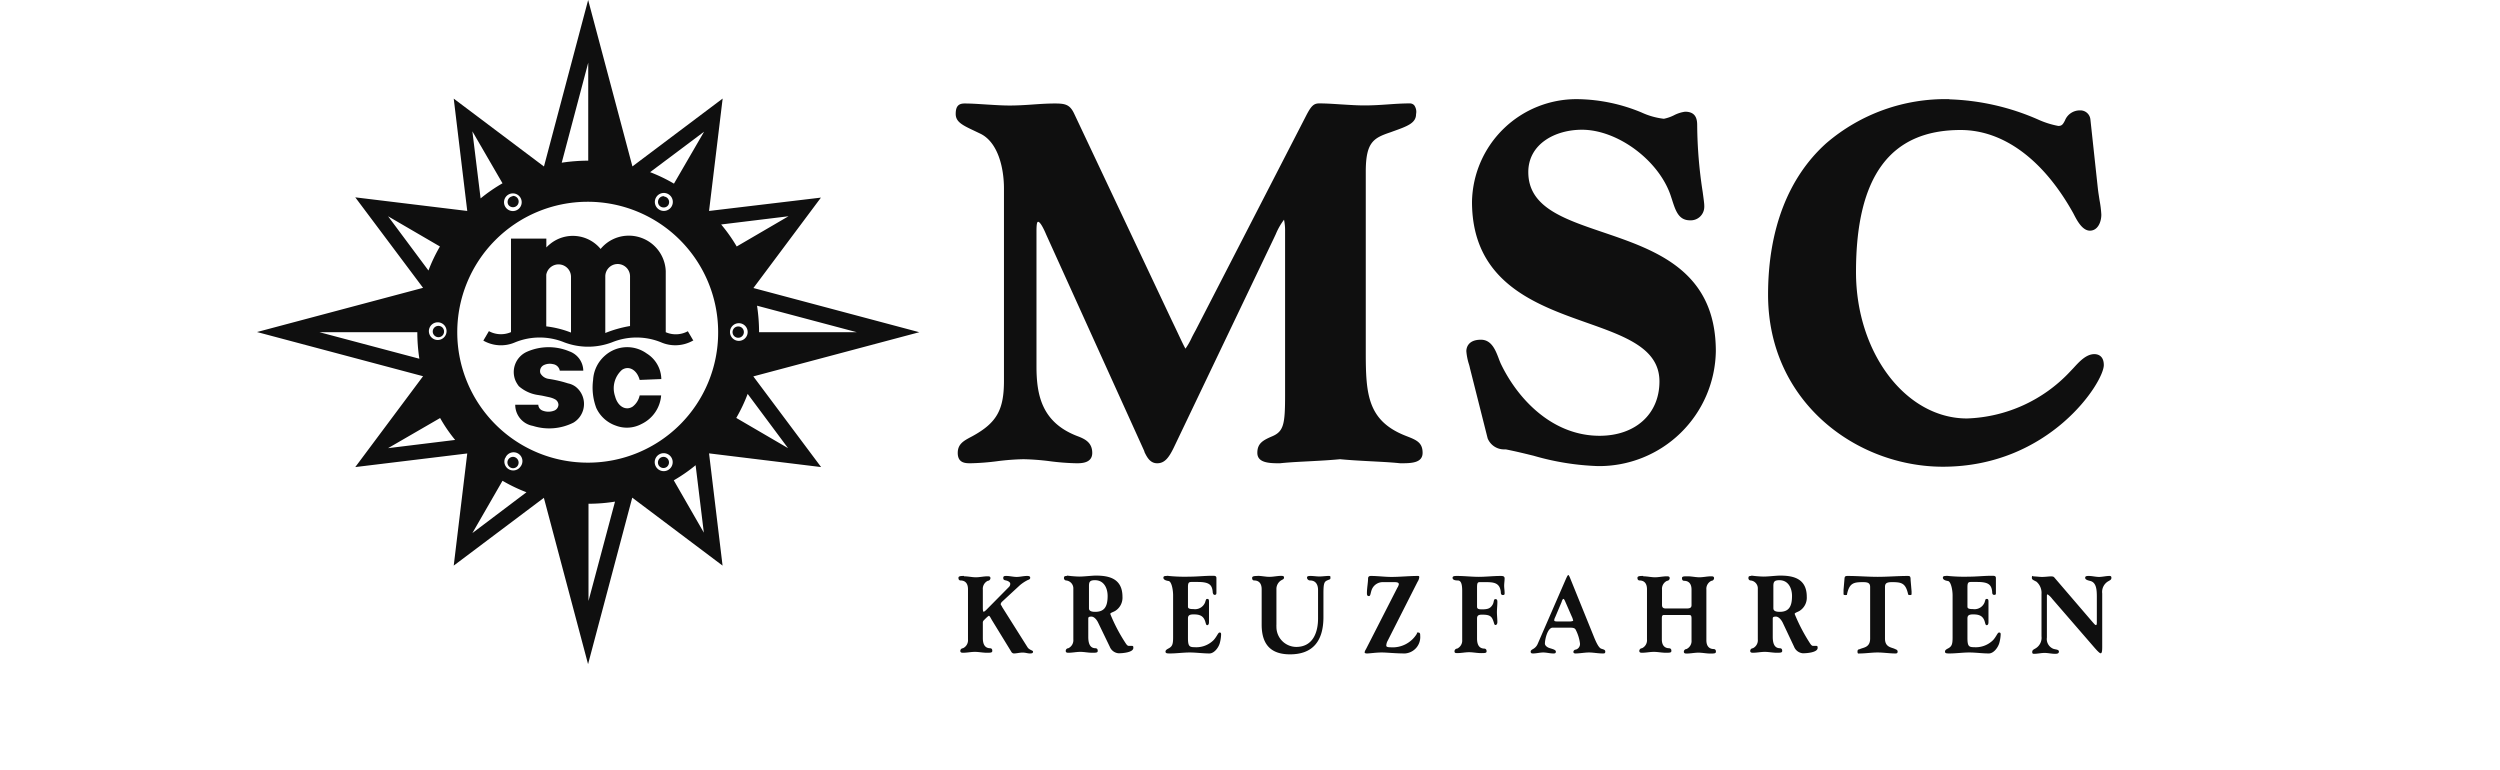 <svg id="图层_1" data-name="图层 1" xmlns="http://www.w3.org/2000/svg" viewBox="0 0 282.88 87.16"><defs><style>.cls-1,.cls-2{fill:#0f0f0f;}.cls-2{fill-rule:evenodd;}</style></defs><title>614c16d236fecfff0ef270f9_msc</title><g id="Layer_2" data-name="Layer 2"><g id="Layer_1-2" data-name="Layer 1-2"><path id="path3852" class="cls-1" d="M220.56,11.22a20.67,20.67,0,0,0-13.93,5c-4.3,3.87-6.57,9.78-6.57,17.12,0,12.19,10.06,19.47,19.78,19.47,12.09,0,18.21-9.56,18.21-11.5,0-1.12-.75-1.24-1.07-1.24-.93,0-1.71.86-2.35,1.56l-.37.39a16.73,16.73,0,0,1-11.69,5.33c-6.93,0-12.56-7.43-12.56-16.57,0-10.82,3.87-16.07,11.84-16.07,4.83,0,9.36,3.34,12.73,9.39l.1.19c.35.68.95,1.81,1.8,1.81s1.29-.91,1.29-1.82a12.42,12.42,0,0,0-.2-1.61c-.07-.46-.15-.94-.2-1.4l-.84-7.78a1.14,1.14,0,0,0-1.17-1,1.81,1.81,0,0,0-1.71,1.15c-.23.44-.35.61-.75.61a10,10,0,0,1-2.32-.74,27,27,0,0,0-10-2.27Zm-42,0a11.82,11.82,0,0,0-12,11.61c0,9.09,7.17,11.63,12.94,13.67,4.44,1.57,8.27,2.93,8.27,6.66S185,49.31,181,49.31c-5.41,0-9.33-4.24-11.21-8.22-.07-.17-.15-.36-.22-.56-.34-.88-.79-2.09-2-2.09-1.53,0-1.65,1-1.65,1.3a6.54,6.54,0,0,0,.27,1.4,4.58,4.58,0,0,1,.14.53l2,7.93a2,2,0,0,0,1.85,1.25h.21c1.07.21,2.13.47,3.15.72a29.51,29.51,0,0,0,7.29,1.17,13.21,13.21,0,0,0,13.32-13c0-9.13-6.82-11.44-12.83-13.48-4.5-1.53-8.39-2.86-8.39-6.79,0-3.15,3-4.79,6.07-4.79,4.09,0,8.81,3.55,10.09,7.6l.08.24c.43,1.35.77,2.41,2.07,2.41a1.53,1.53,0,0,0,1.6-1.46,1.93,1.93,0,0,0,0-.24c0-.2-.06-.64-.18-1.53a51.33,51.33,0,0,1-.62-7.53c0-.71-.16-1.53-1.37-1.53a3.86,3.86,0,0,0-1.27.41,4.59,4.59,0,0,1-1.13.39,8.25,8.25,0,0,1-2.52-.71,19.47,19.47,0,0,0-7.14-1.51Zm-69.42.49c-.7,0-1,.34-1,1.18s.64,1.22,1.92,1.82l.9.43c2,1,2.64,3.93,2.64,6.18V43.1c0,3.29-.83,4.75-3.56,6.25l-.19.1c-.8.43-1.48.79-1.48,1.8,0,1.17.9,1.17,1.44,1.17a27.53,27.53,0,0,0,3-.23,27.34,27.34,0,0,1,3-.23,27.34,27.34,0,0,1,3,.23,27.53,27.53,0,0,0,3,.23c.53,0,1.78,0,1.78-1.17s-.81-1.58-1.7-1.91c-4.06-1.56-4.61-4.72-4.61-7.91V26.17c0-1.07.12-1.07.2-1.07s.35.14.91,1.47l11.1,24.5v.06c.28.57.63,1.29,1.45,1.29s1.3-.59,1.87-1.76L144.12,27l.24-.51a7.31,7.31,0,0,1,.93-1.63,5.93,5.93,0,0,1,.12,1.33V44.72c0,3.19-.14,4.06-1.39,4.62-1.08.46-1.75.8-1.75,1.9s1.25,1.18,2.42,1.18h.14c1.13-.12,2.29-.17,3.41-.23s2.26-.12,3.39-.23c1.14.11,2.29.17,3.4.23s2.27.11,3.41.23h0c1.19,0,2.53,0,2.53-1.18s-.71-1.46-1.87-1.91c-4.34-1.69-4.56-4.68-4.56-9.41V19.41c0-3.35.9-3.8,2.79-4.44l.3-.11c1.62-.58,2.6-.93,2.6-1.95a1.27,1.27,0,0,0-.21-1,.67.67,0,0,0-.5-.21c-.86,0-1.73.06-2.57.12s-1.7.11-2.55.11-1.71-.06-2.54-.11-1.72-.12-2.58-.12c-.63,0-.92.27-1.53,1.47l-12.46,24.2c-.15.27-.3.55-.43.81a8,8,0,0,1-.72,1.27c-.14-.22-.41-.79-.76-1.53-.21-.45-.47-1-.78-1.64L121.53,12.83c-.48-1-1-1.12-2.17-1.12-.86,0-1.73.06-2.57.12s-1.7.11-2.55.11-1.7-.06-2.54-.11-1.71-.12-2.58-.12Z"/><path id="path3864" class="cls-2" d="M78.41,38.54a4.05,4.05,0,0,1-3.62.19,7.35,7.35,0,0,0-5.53,0,7.62,7.62,0,0,1-5.43,0,7.35,7.35,0,0,0-5.53,0,4,4,0,0,1-3.61-.19l.63-1.07a2.85,2.85,0,0,0,2.5.11V27h4v1a3.69,3.69,0,0,1,.41-.38,4.07,4.07,0,0,1,5.73.55l0,0a4.12,4.12,0,0,1,3-1.5,4.18,4.18,0,0,1,4.37,4v6.92a2.85,2.85,0,0,0,2.5-.11l.63,1.07Zm-13.8-.91V31.31a1.41,1.41,0,0,0-2.8-.22v5.84a11.27,11.27,0,0,1,2.8.7m6.68-.74V31.24a1.4,1.4,0,1,0-2.8.07v6.37a13.55,13.55,0,0,1,2.8-.79m3.54,6A3.48,3.48,0,0,0,73.18,40a3.78,3.78,0,0,0-4.74.25A3.92,3.92,0,0,0,67.11,43a6.54,6.54,0,0,0,.36,3.16,3.79,3.79,0,0,0,2.21,2,3.5,3.5,0,0,0,2.9-.18,3.92,3.92,0,0,0,2.23-3.24H72.38A2.16,2.16,0,0,1,71.6,46c-.78.52-1.7,0-2-1.15a2.79,2.79,0,0,1,.78-3c.78-.52,1.69,0,2,1.14ZM60.91,45.8a.73.73,0,0,0,.46.65,1.81,1.81,0,0,0,1.37,0,.75.75,0,0,0,.45-.65.74.74,0,0,0-.41-.63,2.61,2.61,0,0,0-.61-.22l-.83-.18-.43-.07a4.19,4.19,0,0,1-2.2-1,3.13,3.13,0,0,1-.36-.58,2.51,2.51,0,0,1,1.26-3.31,6.07,6.07,0,0,1,4.82-.05A2.36,2.36,0,0,1,66,41.94H63.34a.91.91,0,0,0-.78-.74,1.56,1.56,0,0,0-1,.1.76.76,0,0,0-.41.94,1.26,1.26,0,0,0,.93.63,13.65,13.65,0,0,1,2.19.51,2.16,2.16,0,0,1,.85.37,2.41,2.41,0,0,1,.6.67,2.47,2.47,0,0,1-.83,3.4,6.1,6.1,0,0,1-4.59.37,2.42,2.42,0,0,1-2-2.39Z"/><path id="path3868" class="cls-1" d="M177.49,65.06c-.1,0-.15.12-.3.44L174,72.84a1.18,1.18,0,0,1-.37.49c-.15.13-.43.2-.43.4s.13.21.28.21c.38,0,.76-.11,1.14-.11s.75.11,1.13.11c.17,0,.3,0,.3-.21s-.41-.3-.72-.4-.52-.31-.52-.5c0-.54.32-1.81.88-1.81h1.7c.54,0,.75,0,.89.21a4.68,4.68,0,0,1,.5,1.59.66.66,0,0,1-.46.68.29.29,0,0,0-.29.27h0c0,.08.07.17.22.17.53,0,1.06-.11,1.55-.11s1,.11,1.55.11c.18,0,.29,0,.29-.21s-.17-.23-.46-.33-.58-.75-.78-1.23l-2.77-6.84c-.07-.15-.13-.27-.18-.27Zm-68.4.11c-.32,0-.64,0-.64.21s.09.29.23.3c.47,0,.85.26.85,1v5.67a1,1,0,0,1-.57,1,.31.31,0,0,0-.3.3c0,.2.17.21.32.21.45,0,.89-.1,1.33-.1s.89.1,1.33.1.64,0,.64-.21-.08-.28-.23-.3c-.46,0-.84-.26-.84-1.14V70.46a.35.35,0,0,1,.08-.24c.07-.07.52-.54.61-.54s.24.33.37.54l2.2,3.59a.38.38,0,0,0,.24.13c.33,0,.66-.1,1-.1s.55.1.83.1.35-.06.35-.21-.43-.17-.63-.5l-2.88-4.57c0-.07-.15-.21-.15-.3a.5.5,0,0,1,.16-.28l2-1.85a4.44,4.44,0,0,1,.81-.55c.13-.08.37-.1.37-.3s-.19-.21-.37-.21c-.39,0-.77.11-1.16.11s-.78-.11-1.17-.11c-.17,0-.35,0-.35.21s.07.25.31.3.48.2.48.36a.48.48,0,0,1-.16.39L111.61,69c-.18.18-.28.22-.31.22s-.09-.07-.09-.4v-2.1a1,1,0,0,1,.56-1,.31.31,0,0,0,.3-.3c0-.2-.16-.21-.32-.21-.44,0-.88.11-1.33.11s-.88-.11-1.33-.11Zm11.62,0c-.27,0-.32.08-.32.21a.27.27,0,0,0,.22.3h0a.9.9,0,0,1,.84.95v5.72a1,1,0,0,1-.57,1,.3.3,0,0,0-.29.3c0,.2.16.21.32.21.44,0,.88-.1,1.33-.1s.88.1,1.33.1.64,0,.64-.21-.09-.28-.23-.3c-.47,0-.84-.26-.84-1.29V70c0-.17.07-.23.36-.23s.59.32.77.71l1.3,2.69a1.18,1.18,0,0,0,1,.75c.36,0,1.67-.07,1.67-.61,0-.14,0-.23-.18-.23h-.34c-.12,0-.19-.08-.3-.22a18.93,18.93,0,0,1-1.79-3.39c0-.13.33-.21.55-.34a1.76,1.76,0,0,0,.83-1.6c0-2.08-1.54-2.4-3-2.4-.48,0-1.3.11-1.9.11a12.28,12.28,0,0,1-1.35-.11Zm21.61,0c-.54,0-.64.07-.64.24s.09.27.23.27c.47,0,.85.26.85,1v4c0,2.39,1.18,3.36,3.21,3.36,2.5,0,3.78-1.42,3.78-4.22V67.15c0-1.09.08-1.32.41-1.47s.38-.1.38-.3,0-.21-.25-.21-.67.06-1,.06-.66-.06-1-.06-.4.06-.4.21a.35.35,0,0,0,.35.3c.61,0,.9.44.9,1.08V70c0,1.4-.49,3.2-2.47,3.2a2.26,2.26,0,0,1-2.24-2.29,1.93,1.93,0,0,1,0-.24v-4a1.15,1.15,0,0,1,.53-1c.18-.1.33-.15.33-.3s-.05-.21-.32-.21c-.44,0-.88.11-1.33.11s-.88-.11-1.33-.11Zm12.79,0c-.16,0-.3.06-.31.27,0,.47-.13,1.11-.13,1.65,0,.16,0,.36.22.36s.17-.41.37-.83a1.34,1.34,0,0,1,1.25-.75h1.25c.47,0,.52.11.52.25a1.13,1.13,0,0,1-.17.39l-3.55,6.95a1,1,0,0,0-.15.34c0,.14.19.14.29.14.29,0,1-.11,1.64-.11s1.48.11,2.65.11a1.86,1.86,0,0,0,1.71-2h0c0-.18,0-.37-.23-.37s-.11.06-.15.14a3.2,3.2,0,0,1-3,1.53c-.4,0-.46-.1-.46-.18a1.21,1.21,0,0,1,.16-.56l3.38-6.67a1.13,1.13,0,0,0,.19-.5c0-.1,0-.16-.15-.16-1,0-2,.11-3,.11-.78,0-1.54-.11-2.32-.11Zm9.77,0c-.26,0-.52,0-.52.21s.23.3.58.3.51.33.51,1.18v5.53a1,1,0,0,1-.57,1,.31.31,0,0,0-.3.31c0,.21.17.2.33.2.44,0,.88-.1,1.32-.1s.89.1,1.34.1.64,0,.64-.2-.09-.29-.24-.31c-.46,0-.84-.26-.84-1.14V70c0-.33.14-.45.55-.45.64,0,1,.07,1.2.49s.17.68.33.68.22-.17.22-.33c0-.38-.05-.76-.05-1.13s.05-.74.05-1.12c0-.17,0-.35-.22-.35s-.15.3-.29.58c-.27.5-.6.58-1.24.58-.39,0-.55-.06-.55-.3V66.49c0-.48.05-.62.3-.62H168c.91,0,1.71,0,1.82,1.12,0,.11,0,.34.23.34s.2-.14.2-.24c0-.28-.05-.54-.05-.82s.05-.55.05-.82-.22-.28-.47-.28c-.82,0-1.64.1-2.45.1S165.7,65.17,164.88,65.17Zm21.05,0c-.32,0-.65,0-.65.21s.09.29.24.3c.46,0,.84.26.84,1v5.67a1,1,0,0,1-.57,1,.31.31,0,0,0-.3.3c0,.2.17.21.32.21.45,0,.89-.1,1.33-.1s.89.1,1.34.1.64,0,.64-.21-.09-.28-.24-.3c-.46,0-.84-.26-.84-1V70c0-.18,0-.41.22-.41H191c.32,0,.4,0,.4.43v2.42a1,1,0,0,1-.57,1,.31.31,0,0,0-.3.3c0,.2.17.21.32.21.45,0,.89-.1,1.33-.1s.89.1,1.33.1.65,0,.65-.21-.09-.28-.24-.3c-.46,0-.84-.26-.84-1V66.72a1,1,0,0,1,.57-1,.31.31,0,0,0,.3-.3c0-.2-.17-.21-.33-.21-.44,0-.88.11-1.33.11s-.88-.11-1.32-.11-.65,0-.65.21.09.29.23.3c.47,0,.85.26.85,1v1.74c0,.29-.15.39-.54.39h-2.39c-.29,0-.41-.14-.41-.39V66.72a1,1,0,0,1,.57-1,.31.31,0,0,0,.3-.3c0-.2-.17-.21-.32-.21-.45,0-.89.11-1.34.11s-.88-.11-1.32-.11Zm12.22,0c-.27,0-.31.08-.31.21a.26.26,0,0,0,.22.3h0a.9.9,0,0,1,.84.95v5.72a1,1,0,0,1-.56,1,.31.31,0,0,0-.3.3c0,.2.17.21.32.21.44,0,.89-.1,1.33-.1s.89.1,1.33.1.64,0,.64-.21-.09-.28-.23-.3c-.47,0-.84-.26-.84-1.29V70c0-.17.07-.23.36-.23s.59.32.78.71L203,73.17a1.18,1.18,0,0,0,1,.75c.36,0,1.67-.07,1.67-.61,0-.14,0-.23-.18-.23h-.34c-.12,0-.19-.08-.3-.22a19.92,19.92,0,0,1-1.78-3.39c0-.13.32-.21.54-.34a1.76,1.76,0,0,0,.83-1.6c0-2.08-1.54-2.4-3-2.4-.49,0-1.31.11-1.91.11a12.28,12.28,0,0,1-1.35-.11Zm31.9,0c-.08,0-.14,0-.14.21s.15.24.52.44a1.67,1.67,0,0,1,.57,1.39V72a1.4,1.4,0,0,1-.75,1.41c-.17.1-.3.16-.3.37s.12.2.23.2c.39,0,.78-.1,1.17-.1s.77.1,1.16.1c.2,0,.46,0,.46-.25s-.36-.22-.64-.32a1.19,1.19,0,0,1-.72-1.27V67.6c0-.3,0-.34.09-.34a2.29,2.29,0,0,1,.52.51L237,73.29c.28.32.57.63.69.63s.18-.15.18-.7V67.15a1.39,1.39,0,0,1,.74-1.41c.17-.1.3-.16.3-.36s-.12-.21-.23-.21c-.39,0-.78.11-1.17.11s-.77-.11-1.16-.11c-.2,0-.41,0-.41.21s.3.29.59.36c.68.18.73,1,.73,1.78v2.86c0,.17,0,.35-.1.35s-.22-.17-.38-.34l-4.29-5c-.1-.13-.17-.17-.42-.17s-.66.06-1,.06-.67-.06-1-.06Zm-98,0c-.22,0-.41,0-.41.2s.23.32.58.37.52,1,.52,1.63v4.74c0,.72-.07,1-.44,1.22-.19.11-.42.2-.42.4s.17.21.51.21c.74,0,1.49-.11,2.23-.11s1.48.11,2.23.11c.52,0,1-.62,1.16-1.13a4.26,4.26,0,0,0,.16-1c0-.13,0-.24-.17-.24s-.29.43-.67.85a2.77,2.77,0,0,1-2.18.81c-.59,0-.73-.14-.73-1.07V70c0-.31.1-.48.63-.48s1,.08,1.24.59c.14.26.14.63.3.63s.21-.17.21-.35V68.12c0-.17,0-.35-.16-.35s-.16,0-.28.39a1.22,1.22,0,0,1-1.31.76c-.44,0-.63-.06-.63-.27v-2.2c0-.49.08-.6.39-.6h.72c1.29,0,1.62.32,1.69,1.12,0,.11.05.34.22.34s.2-.1.2-.24V65.41c0-.27-.22-.26-.47-.26-.86,0-1.71.1-2.56.1a18.27,18.27,0,0,1-2.56-.1Zm77,0c-.26,0-.32.07-.34.29l-.11,1.29v.42c0,.11,0,.16.2.16s.19,0,.2-.12c.27-1.24.75-1.34,1.82-1.34.53,0,.79.1.79.55v5.84c0,1-.75,1-1.12,1.17-.12.07-.31,0-.31.3s.14.21.27.21c.65,0,1.33-.11,2-.11s1.36.11,2,.11c.13,0,.27,0,.27-.21s-.19-.24-.31-.3c-.37-.19-1.12-.17-1.12-1.17V66.42c0-.41.18-.55.79-.55,1.07,0,1.54.1,1.82,1.34,0,.08.07.12.2.12s.2,0,.2-.13v-.28l-.11-1.28c0-.43-.07-.47-.34-.47-1.11,0-2.25.1-3.38.1s-2.25-.1-3.38-.1Zm11.2,0c-.22,0-.41,0-.41.2s.23.32.57.37.53,1,.53,1.63v4.74c0,.72-.07,1-.44,1.22-.2.11-.42.2-.42.4s.17.21.51.21c.74,0,1.49-.11,2.23-.11s1.48.11,2.22.11c.53,0,1-.62,1.17-1.13a4.27,4.27,0,0,0,.17-1c0-.13,0-.24-.18-.24s-.29.43-.67.85a2.77,2.77,0,0,1-2.18.81c-.59,0-.73-.14-.73-1.07V70c0-.31.1-.48.63-.48s1,.08,1.24.59c.14.26.13.63.3.63s.21-.17.21-.35V68.12c0-.17,0-.35-.17-.35s-.15,0-.27.39a1.22,1.22,0,0,1-1.31.76c-.44,0-.63-.06-.63-.27v-2.2c0-.49.08-.6.39-.6h.72c1.29,0,1.61.32,1.69,1.12,0,.11,0,.34.22.34s.2-.1.2-.24V65.41c0-.27-.22-.26-.48-.26-.85,0-1.7.1-2.55.1a18.27,18.27,0,0,1-2.56-.1Zm-96.35.48c1,0,1.43.88,1.43,1.79,0,1.26-.41,1.79-1.41,1.79-.71,0-.7-.29-.7-.44V66.31C123.22,65.85,123.31,65.65,123.9,65.65Zm77.44,0c1,0,1.43.88,1.43,1.79,0,1.26-.41,1.79-1.4,1.79-.71,0-.71-.29-.71-.44V66.31c0-.46.1-.66.68-.66Zm-24.45,2.12c.08,0,.12.08.2.25l.75,1.72a1.8,1.8,0,0,1,.17.51,1.21,1.21,0,0,1-.49.07h-1.2c-.27,0-.46,0-.46-.15a1.12,1.12,0,0,1,.12-.35l.73-1.73c0-.06.11-.32.18-.32Z"/><path id="path3916" class="cls-1" d="M75.15,22.2a.64.64,0,0,0-.69.58.62.62,0,0,0,.58.69.61.61,0,0,0,.58-.27.64.64,0,0,0-.22-.88h0a.73.73,0,0,0-.25-.08ZM58,22.21a.68.68,0,0,0-.24.08.65.65,0,0,0-.24.88.64.64,0,1,0,.48-1ZM49.53,36.88a.64.64,0,0,0-.56.71.66.66,0,0,0,.56.56.63.63,0,0,0,.71-.56.63.63,0,0,0-.55-.71A.43.43,0,0,0,49.53,36.88Zm34,.06a.64.64,0,1,0,.64.64h0a.63.63,0,0,0-.61-.64ZM58.14,51.7a.64.64,0,0,0-.72.55.66.66,0,0,0,.32.64.62.62,0,0,0,.86-.23h0a.65.65,0,0,0-.23-.87A.68.68,0,0,0,58.14,51.7ZM75,51.7a.68.68,0,0,0-.24.08.65.65,0,0,0-.23.87.63.63,0,0,0,.86.22.64.64,0,0,0,.22-.87A.62.62,0,0,0,75,51.7Z"/><path id="path3932" class="cls-1" d="M84.6,44.57l4.57,6.14-5.86-3.42a18.28,18.28,0,0,0,1.29-2.72m-2-7a1,1,0,1,1,1,1,1,1,0,0,1-1-1m6.62-13.1-5.86,3.42A18,18,0,0,0,81.6,25.4ZM66.55,52.35A14.76,14.76,0,1,1,81.26,37.54v.05a14.72,14.72,0,0,1-14.7,14.76h0m9.68,2a18.12,18.12,0,0,0,2.47-1.71l.93,7.63Zm-.64-1.17a1,1,0,0,1-1-1.77,1,1,0,1,1,1,1.77M66.59,68V57a18.87,18.87,0,0,0,3-.24ZM57.18,51.82a1,1,0,1,1,1.7,1,1,1,0,0,1-1.72-1l0,0m-3.71,8.5,3.41-5.92a18.22,18.22,0,0,0,2.71,1.3Zm-9.54-9.61L49.8,47.3a17.29,17.29,0,0,0,1.7,2.48Zm0-26.24,5.87,3.42a18.33,18.33,0,0,0-1.3,2.72Zm6.62,13a1,1,0,1,1-1-1,1,1,0,0,1,1,1m6.33-16.73a18.22,18.22,0,0,0-2.48,1.71l-.93-7.59ZM57.56,22a1,1,0,1,1-.39,1.39A1,1,0,0,1,57.56,22m9-14.87V18.18a20.1,20.1,0,0,0-3,.23l3-11.32ZM76,23.35a1,1,0,0,1-1.77-1h0a1,1,0,0,1,1.77,1m3.67-8.45-3.41,5.88a18.12,18.12,0,0,0-2.7-1.3ZM36.15,37.59H47.22a20.1,20.1,0,0,0,.23,3Zm60.8,0H85.89a20.1,20.1,0,0,0-.23-3Zm-11.71,5,18.78-5-18.77-5,7.64-10.23L80.23,23.87l1.54-12.72L71.56,18.83,66.55,0l-5,18.84L51.34,11.16l1.53,12.71L40.2,22.33l7.67,10.24-18.79,5,18.79,5L40.2,52.85l12.67-1.54L51.34,64l10.2-7.67,5,18.82,5-18.84L81.76,64,80.23,51.3l12.68,1.55Z"/></g></g></svg>